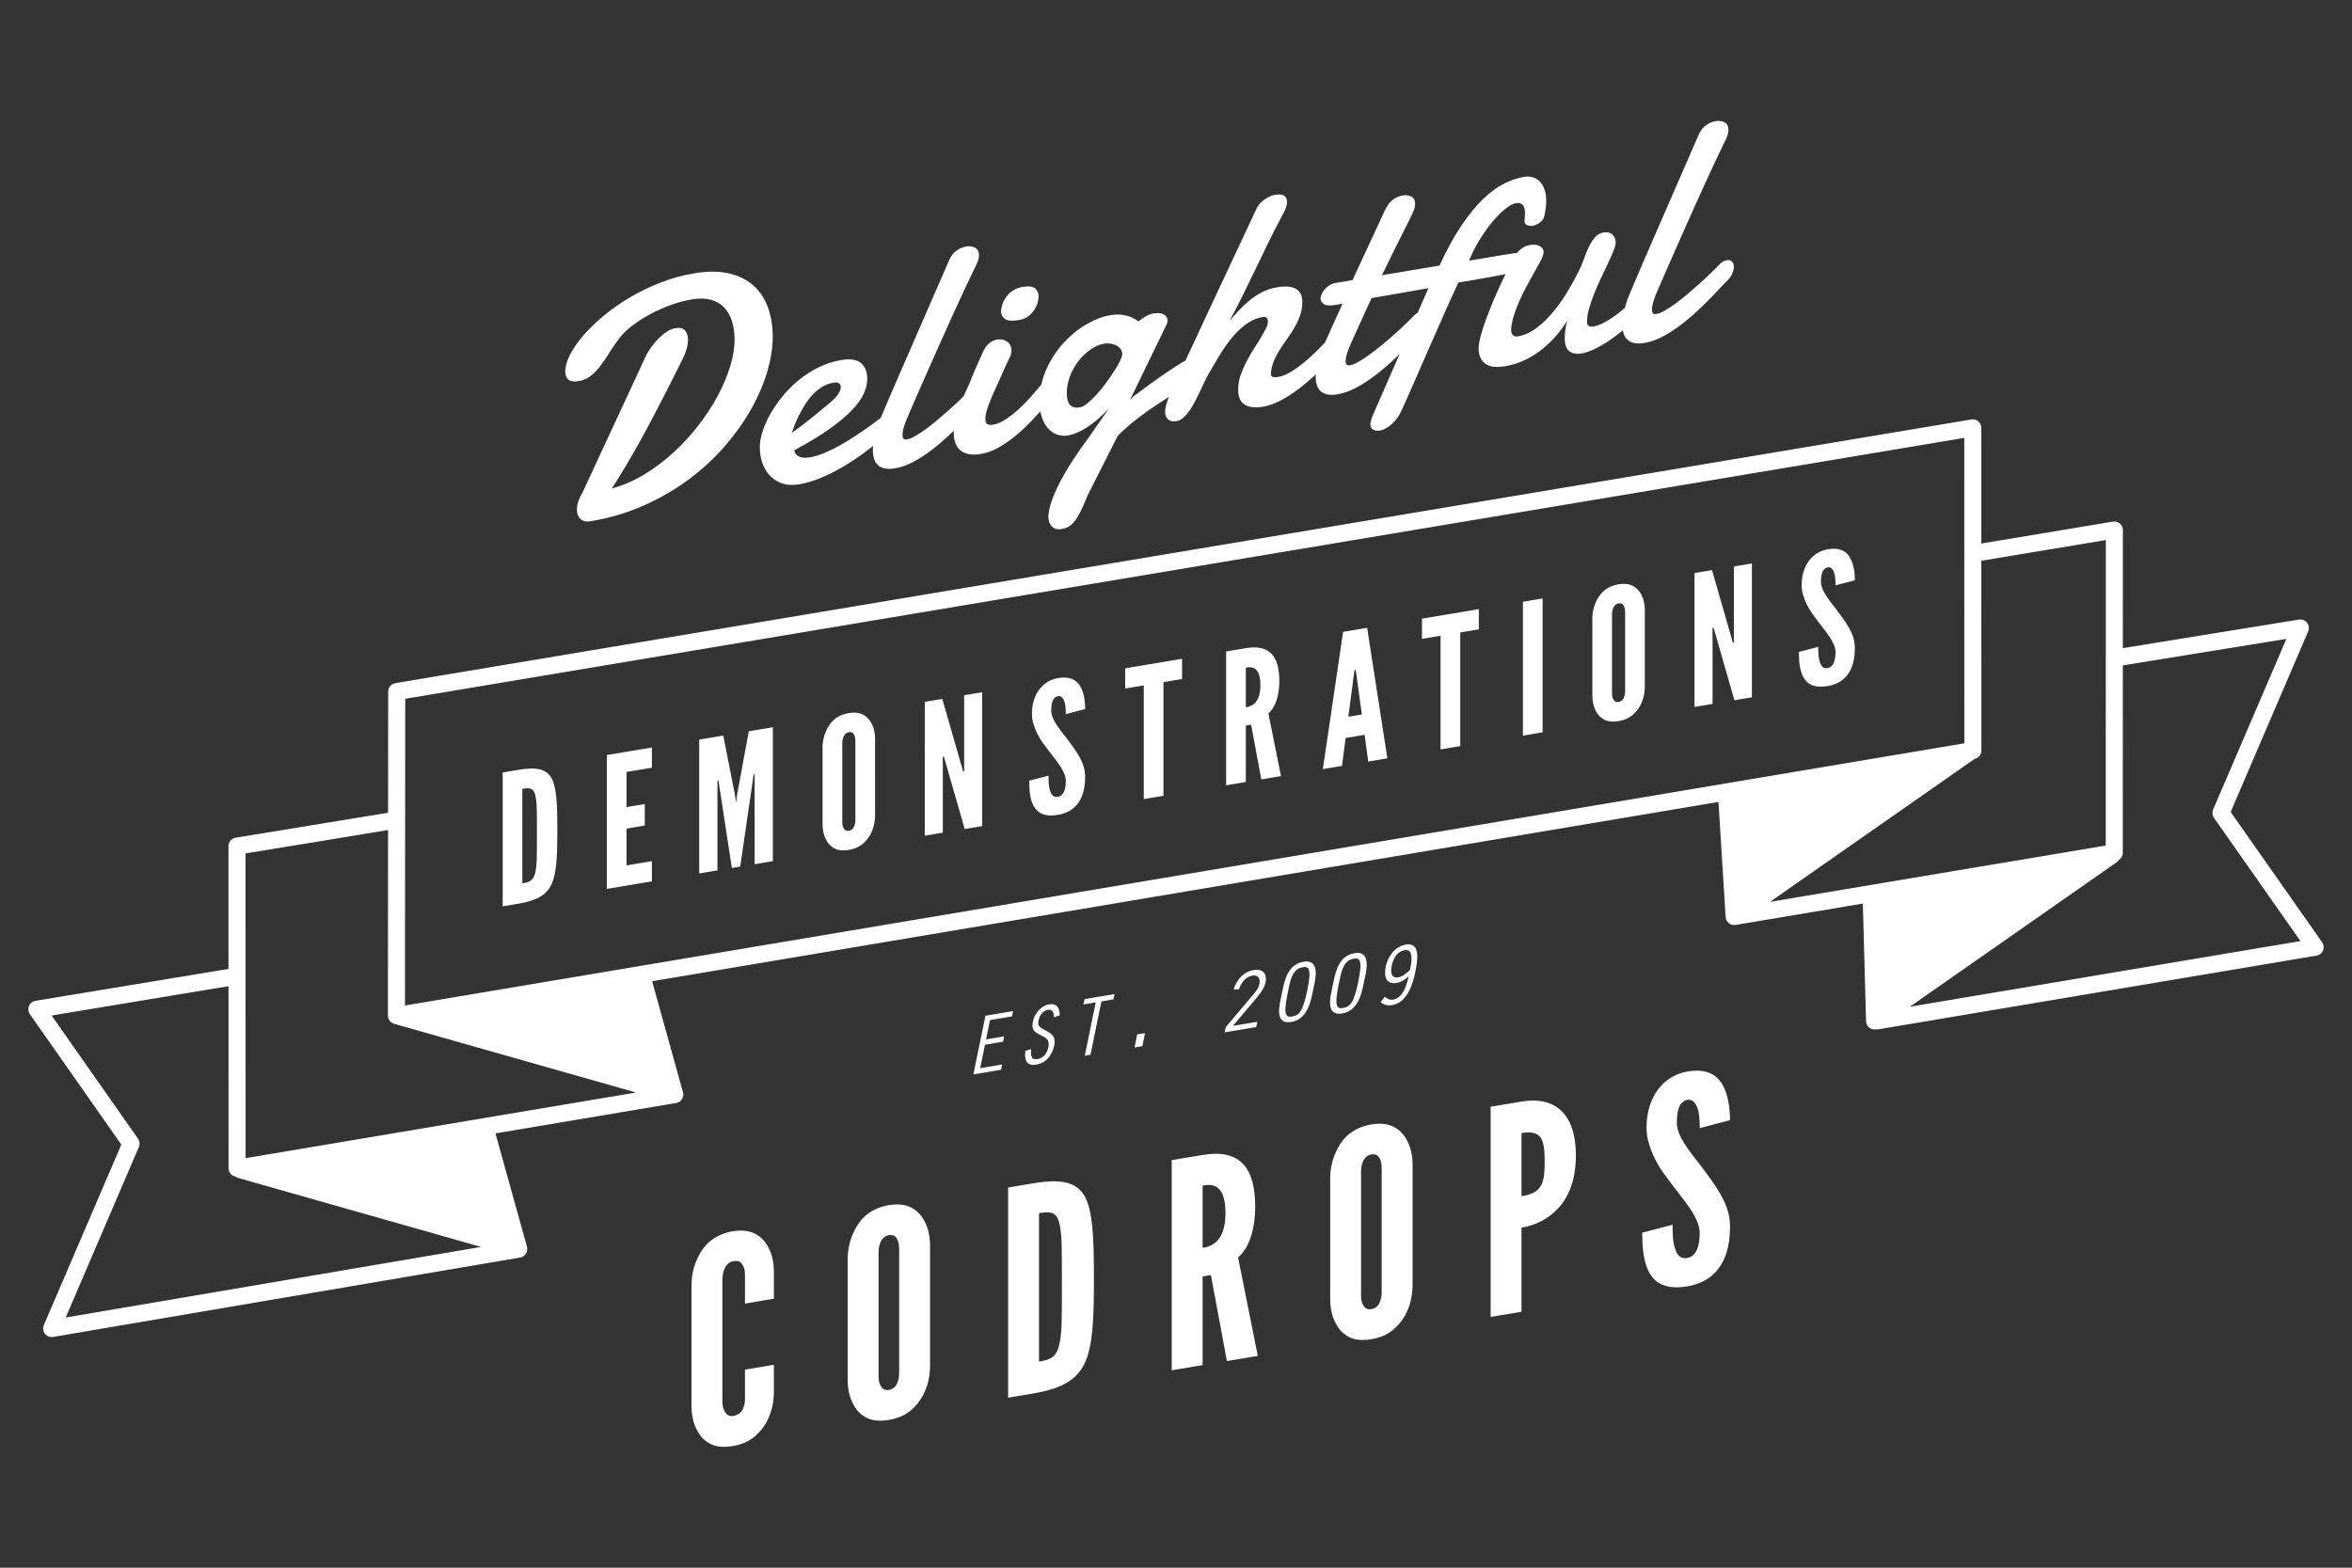 <?xml version="1.0" encoding="utf-8"?>
<!-- Generator: Adobe Illustrator 16.0.0, SVG Export Plug-In . SVG Version: 6.00 Build 0)  -->
<!DOCTYPE svg PUBLIC "-//W3C//DTD SVG 1.1//EN" "http://www.w3.org/Graphics/SVG/1.1/DTD/svg11.dtd">
<svg version="1.1" id="Layer_1" xmlns="http://www.w3.org/2000/svg" xmlns:xlink="http://www.w3.org/1999/xlink" x="0px" y="0px"
	 width="300px" height="200px" viewBox="0 0 300 200" enable-background="new 0 0 300 200" xml:space="preserve">
<rect x="0" y="0" width="300" height="200" fill="#333333" stroke="none"/>
<path fill="#ffffff" d="M296.195,120.222l-11.671-16.637l9.888-23.039c0.157-0.364,0.101-0.787-0.144-1.098
	c-0.243-0.314-0.637-0.466-1.03-0.405l-22.468,3.645l0.006-15.071c0-0.32-0.141-0.624-0.387-0.83
	c-0.243-0.208-0.565-0.296-0.88-0.243l-16.787,2.795l-0.002-14.753c0-0.321-0.143-0.624-0.387-0.83
	c-0.243-0.207-0.563-0.298-0.881-0.243L50.42,87.155c-0.524,0.087-0.908,0.542-0.909,1.072l-0.013,15.461l-19.448,3.188
	c-0.525,0.085-0.912,0.542-0.912,1.074l0.003,15.664l-24.621,4.07c-0.369,0.063-0.681,0.308-0.824,0.654
	c-0.146,0.342-0.103,0.738,0.112,1.045l11.668,16.639L5.59,169.061c-0.157,0.365-0.101,0.789,0.146,1.104
	c0.207,0.264,0.523,0.414,0.853,0.414c0.061,0,0.122-0.006,0.183-0.016l59.568-10.129c0.539-0.094,0.913-0.566,0.901-1.096
	c0-0.045-0.005-0.09-0.01-0.135c-0.001-0.008,0-0.016-0.001-0.023c-0.001-0.004-0.002-0.008-0.003-0.012
	c-0.007-0.053-0.007-0.102-0.021-0.152l-4.009-14.42l23.052-3.875c0.004-0.002,0.009-0.002,0.016-0.006
	c0.04-0.008,0.076-0.02,0.114-0.031c0.032-0.008,0.064-0.016,0.094-0.029c0.029-0.01,0.057-0.025,0.086-0.041
	c0.035-0.018,0.07-0.033,0.103-0.053c0.023-0.018,0.045-0.039,0.068-0.053c0.032-0.027,0.068-0.051,0.097-0.082
	c0.002-0.004,0.007-0.004,0.011-0.008c0.007-0.006,0.012-0.02,0.021-0.027c0.049-0.053,0.092-0.109,0.13-0.168
	c0.014-0.023,0.026-0.045,0.038-0.07c0.034-0.061,0.06-0.123,0.079-0.191c0.005-0.018,0.013-0.031,0.016-0.045
	c0.022-0.084,0.031-0.166,0.033-0.254c0-0.023-0.003-0.049-0.004-0.07c-0.002-0.041-0.002-0.084-0.009-0.125
	c-0.002-0.023-0.013-0.045-0.017-0.066c-0.004-0.016-0.003-0.031-0.006-0.045l-3.94-14.175l136.013-22.873l0.914,14.684
	c0,0.016,0.006,0.028,0.007,0.04c0.004,0.026,0,0.049,0.008,0.072c0.007,0.052,0.022,0.101,0.038,0.149
	c0,0.011,0.003,0.021,0.007,0.028c0.027,0.081,0.067,0.159,0.115,0.229c0.007,0.014,0.021,0.029,0.029,0.045
	c0.044,0.061,0.095,0.119,0.151,0.171c0.007,0.007,0.016,0.014,0.024,0.022c0.062,0.054,0.133,0.1,0.211,0.14
	c0.009,0.001,0.015,0.01,0.022,0.016c0.014,0.005,0.027,0.009,0.039,0.014c0.048,0.022,0.101,0.038,0.153,0.052
	c0.02,0.007,0.037,0.015,0.062,0.018c0.07,0.018,0.143,0.024,0.218,0.024h0.002l0,0c0,0,0,0,0.002,0
	c0.057,0,0.115-0.003,0.177-0.014l16.237-2.724l0.411,15.009c0.01,0.398,0.239,0.762,0.599,0.941
	c0.153,0.076,0.32,0.115,0.487,0.115c0.076,0,0.149-0.018,0.224-0.033c0.046,0.006,0.093,0.016,0.142,0.016
	c0.062,0,0.122-0.008,0.184-0.018l55.831-9.39c0.368-0.062,0.68-0.308,0.821-0.65C296.448,120.92,296.407,120.528,296.195,120.222z
	 M268.601,68.899l-0.013,38.974l-42.823,7.184l26.106-18.245c0.498-0.108,0.858-0.546,0.858-1.061l-0.007-24.209L268.601,68.899z
	 M51.687,89.15l198.857-33.284l0.011,38.964L51.655,128.279L51.687,89.15z M49.497,105.896l-0.02,23.668
	c0,0.018,0.005,0.037,0.005,0.055c0.002,0.047,0.007,0.092,0.016,0.135c0.005,0.031,0.012,0.061,0.021,0.092
	c0.011,0.041,0.024,0.084,0.042,0.123c0.011,0.031,0.023,0.059,0.037,0.086c0.02,0.037,0.044,0.076,0.067,0.113
	c0.019,0.021,0.034,0.051,0.052,0.072c0.031,0.039,0.068,0.074,0.104,0.111c0.015,0.014,0.026,0.031,0.042,0.043
	c0.003,0.002,0.008,0.004,0.013,0.008c0.02,0.018,0.043,0.031,0.064,0.045c0.034,0.025,0.069,0.049,0.104,0.07
	c0.024,0.012,0.049,0.023,0.073,0.035c0.039,0.018,0.079,0.033,0.118,0.045c0.011,0.004,0.022,0.01,0.034,0.014l30.859,8.768
	l-49.803,8.375l-0.009-38.876L49.497,105.896z M17.717,146.324c0.147-0.346,0.107-0.746-0.11-1.053L6.583,129.553l22.561-3.732
	l0.005,23.219c0,0.318,0.141,0.623,0.386,0.83c0.141,0.117,0.309,0.199,0.487,0.234c0.099,0.07,0.211,0.131,0.336,0.166
	l30.998,8.807l-52.978,9.01L17.717,146.324z M243.607,128.436l26.371-18.43c0.12-0.083,0.213-0.188,0.287-0.301
	c0.303-0.197,0.499-0.535,0.499-0.911l0.006-23.903l20.86-3.383l-9.345,21.775c-0.148,0.347-0.105,0.747,0.111,1.056l11.027,15.721
	L243.607,128.436z M87.02,45.892c-0.225,0.448-0.519,1.041-0.883,1.777c-0.364,0.736-0.782,1.561-1.251,2.475
	c-0.471,0.914-0.98,1.896-1.531,2.948c-0.55,1.053-1.119,2.111-1.708,3.177c-0.589,1.065-1.193,2.116-1.808,3.152
	c-0.616,1.037-1.215,2.001-1.798,2.893c1.43-0.385,2.808-0.98,4.132-1.784c1.325-0.804,2.566-1.738,3.726-2.799
	c1.159-1.062,2.218-2.212,3.178-3.454c0.961-1.24,1.782-2.495,2.463-3.769c0.682-1.274,1.212-2.524,1.591-3.753
	c0.376-1.228,0.565-2.358,0.565-3.392c0-0.874-0.108-1.664-0.328-2.369c-0.219-0.707-0.549-1.292-0.993-1.762
	c-0.444-0.468-1.011-0.797-1.698-0.986c-0.689-0.19-1.498-0.208-2.425-0.052c-0.86,0.144-1.724,0.372-2.592,0.683
	c-0.867,0.312-1.698,0.671-2.494,1.083c-0.795,0.411-1.526,0.861-2.194,1.35c-0.67,0.49-1.243,0.993-1.719,1.51
	c-0.529,0.671-0.996,1.333-1.4,1.983c-0.404,0.65-0.801,1.24-1.192,1.769c-0.391,0.529-0.812,0.978-1.261,1.343
	c-0.452,0.368-0.98,0.601-1.59,0.705C72.669,48.81,72.1,48.4,72.1,47.396c0-0.636,0.206-1.355,0.615-2.159
	c0.41-0.804,0.984-1.628,1.718-2.473c0.735-0.846,1.609-1.688,2.623-2.525c1.012-0.837,2.128-1.614,3.348-2.329
	c1.218-0.713,2.515-1.338,3.894-1.873c1.377-0.536,2.794-0.925,4.251-1.169c1.695-0.283,3.173-0.279,4.43,0.014
	c1.258,0.293,2.301,0.81,3.129,1.553c0.828,0.744,1.443,1.676,1.849,2.8c0.403,1.124,0.605,2.375,0.605,3.752
	s-0.234,2.86-0.706,4.448c-0.471,1.589-1.158,3.187-2.066,4.796c-0.908,1.609-2.026,3.179-3.357,4.714
	c-1.332,1.535-2.861,2.941-4.589,4.224c-1.729,1.283-3.644,2.392-5.742,3.326c-2.099,0.934-4.368,1.604-6.803,2.012
	c-0.53,0.09-0.948-0.01-1.252-0.296c-0.304-0.287-0.457-0.675-0.457-1.166c0-0.383,0.067-0.766,0.199-1.146
	c0.132-0.38,0.306-0.74,0.517-1.08l8.167-17.597c0.383-0.661,0.764-1.202,1.142-1.622c0.377-0.421,0.729-0.758,1.053-1.012
	c0.325-0.253,0.611-0.429,0.865-0.532c0.251-0.102,0.443-0.163,0.576-0.187c0.596-0.099,1.019,0.001,1.271,0.304
	c0.251,0.303,0.377,0.691,0.377,1.168c0,0.384-0.067,0.801-0.198,1.247C87.423,45.037,87.245,45.471,87.02,45.892z M107.344,45.928
	c1.099-0.185,1.919-0.057,2.463,0.382c0.543,0.439,0.814,1.128,0.814,2.068c0,0.557-0.145,1.164-0.437,1.823
	c-0.291,0.658-0.795,1.361-1.509,2.11c-0.715,0.749-1.673,1.551-2.871,2.407c-1.199,0.857-2.699,1.767-4.5,2.729
	c0.067,0.374,0.272,0.641,0.616,0.801c0.345,0.16,0.801,0.193,1.372,0.099c0.609-0.103,1.261-0.301,1.957-0.597
	c0.693-0.295,1.383-0.639,2.065-1.031c0.683-0.394,1.348-0.806,1.997-1.239c0.648-0.433,1.234-0.839,1.758-1.219
	c0.523-0.377,0.961-0.703,1.312-0.974c0.352-0.271,0.585-0.443,0.706-0.515c0.119-0.099,0.229-0.165,0.328-0.194
	c0.099-0.029,0.189-0.051,0.267-0.064c0.159-0.025,0.292-0.012,0.398,0.043c0.106,0.055,0.195,0.126,0.268,0.213
	c0.072,0.087,0.122,0.185,0.149,0.292c0.025,0.108,0.04,0.202,0.04,0.281c0,0.119-0.014,0.264-0.04,0.434
	c-0.028,0.17-0.125,0.376-0.298,0.615c-0.066,0.077-0.288,0.293-0.666,0.648c-0.377,0.354-0.863,0.78-1.46,1.277
	c-0.594,0.497-1.288,1.034-2.076,1.608c-0.788,0.577-1.623,1.124-2.503,1.641c-0.88,0.518-1.797,0.981-2.75,1.385
	c-0.955,0.405-1.896,0.684-2.822,0.839c-0.796,0.133-1.5,0.098-2.116-0.103c-0.616-0.202-1.14-0.525-1.57-0.969
	c-0.43-0.445-0.759-0.986-0.983-1.624c-0.226-0.637-0.337-1.327-0.337-2.069c0-0.569,0.113-1.214,0.337-1.935
	c0.225-0.719,0.548-1.459,0.973-2.219c0.425-0.76,0.944-1.518,1.559-2.277c0.616-0.757,1.308-1.453,2.076-2.086
	c0.768-0.631,1.614-1.176,2.533-1.635C105.313,46.42,106.297,46.104,107.344,45.928z M106.628,48.789
	c-0.067-0.002-0.125,0-0.178,0.01c-0.054,0.009-0.114,0.019-0.179,0.029c-0.504,0.084-0.973,0.262-1.412,0.534
	c-0.437,0.272-0.837,0.601-1.201,0.986c-0.365,0.386-0.689,0.808-0.974,1.266c-0.284,0.459-0.539,0.909-0.764,1.349
	c-0.225,0.443-0.414,0.862-0.566,1.258s-0.267,0.726-0.347,0.991c0.463-0.316,0.943-0.668,1.44-1.056
	c0.496-0.387,0.964-0.756,1.399-1.107c0.438-0.353,0.818-0.667,1.144-0.946c0.324-0.279,0.552-0.47,0.685-0.572
	c0.596-0.47,1.006-0.887,1.232-1.249c0.225-0.361,0.337-0.663,0.337-0.899c0-0.199-0.064-0.348-0.189-0.446
	C106.93,48.837,106.786,48.789,106.628,48.789z M115.748,53.243c-0.146,0.33-0.288,0.707-0.427,1.133
	c-0.138,0.427-0.208,0.8-0.208,1.118c0,0.199,0.04,0.352,0.119,0.458c0.079,0.106,0.232,0.14,0.457,0.101
	c0.278-0.046,0.626-0.187,1.043-0.423c0.417-0.235,0.867-0.529,1.351-0.882c0.483-0.352,0.986-0.748,1.509-1.187
	c0.523-0.438,1.042-0.89,1.56-1.353c0.517-0.464,1.009-0.924,1.48-1.379c0.471-0.457,0.891-0.875,1.261-1.255
	c0.106-0.111,0.233-0.197,0.378-0.262c0.145-0.064,0.271-0.105,0.376-0.122c0.265-0.045,0.483,0.011,0.657,0.167
	c0.171,0.157,0.259,0.388,0.259,0.691c0,0.279-0.094,0.605-0.279,0.981c-0.187,0.376-0.51,0.768-0.973,1.177
	c-0.846,0.923-1.701,1.807-2.563,2.653c-0.86,0.847-1.718,1.609-2.572,2.289c-0.854,0.679-1.703,1.248-2.543,1.705
	c-0.84,0.459-1.658,0.755-2.453,0.888c-0.543,0.091-0.996,0.094-1.361,0.009c-0.365-0.084-0.657-0.234-0.875-0.449
	c-0.217-0.214-0.375-0.486-0.467-0.815c-0.092-0.33-0.14-0.686-0.14-1.07c0-0.65,0.095-1.33,0.288-2.045
	c0.192-0.712,0.421-1.377,0.685-1.992c0.465-1.111,0.934-2.215,1.412-3.315c0.476-1.099,0.914-2.105,1.312-3.021l6.019-13.82
	c0.239-0.557,0.561-0.975,0.964-1.254c0.403-0.279,0.811-0.454,1.222-0.522c0.41-0.069,0.785-0.02,1.123,0.151
	c0.337,0.168,0.506,0.504,0.506,1.007c0,0.239-0.057,0.5-0.169,0.783c-0.112,0.284-0.255,0.593-0.427,0.926
	c-0.331,0.679-0.725,1.506-1.183,2.481c-0.457,0.979-0.947,2.04-1.47,3.188c-0.524,1.147-1.06,2.339-1.609,3.577
	c-0.549,1.238-1.086,2.444-1.609,3.617c-0.523,1.174-1.014,2.286-1.471,3.336C116.473,51.562,116.078,52.473,115.748,53.243z
	 M125.502,44.638c0.225-0.408,0.483-0.717,0.776-0.925c0.29-0.208,0.588-0.337,0.894-0.388c0.504-0.083,0.938,0.005,1.3,0.269
	c0.364,0.263,0.547,0.647,0.547,1.15c-0.013,0.122-0.03,0.244-0.05,0.367c-0.019,0.122-0.062,0.248-0.129,0.378
	c-0.185,0.376-0.337,0.692-0.456,0.951c-0.12,0.259-0.229,0.499-0.328,0.721c-0.1,0.221-0.196,0.439-0.289,0.654
	c-0.092,0.213-0.206,0.471-0.338,0.771c-0.159,0.357-0.338,0.749-0.536,1.173c-0.198,0.424-0.387,0.856-0.565,1.296
	c-0.179,0.44-0.331,0.869-0.457,1.288c-0.126,0.42-0.188,0.794-0.188,1.125c0,0.359,0.089,0.579,0.268,0.661
	c0.179,0.083,0.434,0.096,0.764,0.041c0.371-0.062,0.759-0.206,1.163-0.433c0.403-0.228,0.811-0.5,1.222-0.821
	c0.409-0.319,0.814-0.675,1.21-1.066c0.398-0.391,0.773-0.782,1.123-1.172c0.351-0.389,0.677-0.761,0.973-1.116
	c0.298-0.354,0.546-0.668,0.746-0.94c0.264-0.295,0.529-0.466,0.794-0.51c0.238-0.041,0.434,0.033,0.586,0.219
	c0.152,0.187,0.229,0.446,0.229,0.776c0,0.305-0.076,0.642-0.229,1.012c-0.152,0.371-0.401,0.736-0.745,1.099
	c-0.676,0.802-1.364,1.577-2.067,2.323c-0.703,0.747-1.421,1.423-2.155,2.029c-0.735,0.607-1.474,1.117-2.215,1.533
	c-0.741,0.416-1.488,0.687-2.244,0.813c-1.073,0.18-1.917,0.046-2.533-0.4c-0.616-0.448-0.925-1.253-0.925-2.418
	c0-0.61,0.086-1.22,0.259-1.832c0.172-0.611,0.377-1.212,0.617-1.802c0.238-0.588,0.49-1.161,0.754-1.716
	c0.264-0.554,0.49-1.078,0.675-1.574c0.066-0.183,0.182-0.468,0.347-0.853c0.166-0.385,0.342-0.778,0.527-1.181
	C125.038,45.669,125.263,45.168,125.502,44.638z M127.687,39.802c0-0.305,0.057-0.628,0.168-0.973
	c0.112-0.343,0.281-0.666,0.506-0.969c0.225-0.302,0.508-0.567,0.846-0.796c0.337-0.228,0.737-0.383,1.201-0.46
	c0.768-0.128,1.304-0.069,1.609,0.179c0.304,0.247,0.457,0.594,0.457,1.046c0,0.251-0.05,0.538-0.149,0.859
	c-0.099,0.322-0.249,0.627-0.448,0.919c-0.198,0.291-0.457,0.549-0.774,0.775c-0.318,0.226-0.696,0.375-1.133,0.447
	c-0.82,0.139-1.397,0.105-1.728-0.098C127.911,40.529,127.726,40.22,127.687,39.802z M141.653,40.206
	c0.583-0.097,1.092-0.109,1.53-0.037c0.437,0.072,0.807,0.169,1.112,0.29c0.345,0.155,0.649,0.335,0.913,0.542
	c0.186-0.15,0.384-0.295,0.596-0.439c0.187-0.122,0.391-0.24,0.617-0.352c0.225-0.11,0.45-0.185,0.675-0.222
	c0.583-0.097,1.034-0.053,1.351,0.132c0.318,0.185,0.477,0.444,0.477,0.775c0,0.172-0.048,0.352-0.141,0.54l-4.648,9.579
	l0.377-0.401c1.562-1.175,2.846-2.109,3.854-2.799c1.006-0.692,1.808-1.213,2.404-1.565c0.596-0.351,1.023-0.579,1.282-0.681
	c0.259-0.103,0.421-0.162,0.486-0.171c0.306-0.052,0.54,0.026,0.706,0.229c0.165,0.205,0.249,0.479,0.249,0.824
	c0,0.384-0.11,0.792-0.327,1.226c-0.22,0.433-0.554,0.775-1.004,1.022c-0.595,0.404-1.291,0.849-2.087,1.333
	s-1.623,1.01-2.484,1.577c-0.86,0.567-1.724,1.185-2.592,1.854c-0.868,0.668-1.678,1.386-2.434,2.146l-3.854,7.619
	c-0.317,0.809-0.606,1.472-0.863,1.992c-0.258,0.52-0.514,0.941-0.765,1.261c-0.252,0.32-0.509,0.555-0.775,0.705
	s-0.569,0.254-0.916,0.312c-0.516,0.087-0.923-0.023-1.221-0.332c-0.299-0.308-0.448-0.714-0.448-1.218
	c0-0.53,0.126-1.167,0.376-1.91c0.253-0.743,0.607-1.562,1.064-2.452c0.457-0.891,1.009-1.837,1.659-2.84
	c0.648-1.003,1.37-2.035,2.164-3.095l2.464-3.551c-0.503,0.547-1,1.028-1.489,1.441c-0.49,0.414-0.96,0.76-1.412,1.042
	c-0.45,0.28-0.871,0.5-1.261,0.658c-0.391,0.158-0.731,0.262-1.023,0.311c-0.529,0.088-1.019,0.047-1.468-0.121
	c-0.451-0.17-0.838-0.447-1.162-0.829c-0.326-0.383-0.581-0.857-0.766-1.421c-0.185-0.565-0.279-1.198-0.279-1.9
	c0-1.457,0.282-2.823,0.846-4.095c0.563-1.272,1.285-2.398,2.165-3.372c0.881-0.976,1.854-1.778,2.921-2.406
	C139.59,40.778,140.633,40.376,141.653,40.206z M140.897,43.828c-0.623,0.105-1.225,0.361-1.808,0.771
	c-0.583,0.409-1.1,0.905-1.55,1.49c-0.45,0.586-0.807,1.231-1.073,1.938c-0.265,0.707-0.397,1.412-0.397,2.113
	c0,0.212,0.017,0.438,0.05,0.677c0.034,0.24,0.106,0.456,0.218,0.649c0.113,0.192,0.279,0.34,0.497,0.443
	c0.219,0.103,0.52,0.121,0.904,0.059c0.278-0.048,0.606-0.224,0.984-0.533c0.377-0.308,0.768-0.684,1.172-1.129
	c0.404-0.445,0.798-0.929,1.182-1.45c0.383-0.521,0.731-1.026,1.042-1.516c0.311-0.488,0.559-0.923,0.745-1.306
	c0.185-0.382,0.277-0.659,0.277-0.832c0-0.292-0.078-0.532-0.237-0.725c-0.159-0.191-0.354-0.34-0.587-0.447
	c-0.231-0.106-0.477-0.176-0.734-0.207C141.324,43.794,141.096,43.796,140.897,43.828z M149.282,50.233
	c0.318-0.728,0.682-1.541,1.091-2.438c0.412-0.896,0.826-1.787,1.244-2.671s0.812-1.726,1.183-2.523
	c0.37-0.797,0.682-1.474,0.935-2.032l6.556-13.991c0.078-0.185,0.202-0.373,0.367-0.559c0.163-0.187,0.352-0.36,0.564-0.522
	c0.212-0.162,0.438-0.299,0.677-0.411c0.239-0.114,0.476-0.189,0.716-0.23c0.583-0.096,0.985-0.055,1.212,0.125
	c0.223,0.182,0.338,0.432,0.338,0.748c0,0.292-0.073,0.612-0.219,0.961c-0.146,0.349-0.311,0.678-0.495,0.986
	c-0.585,1.091-1.144,2.189-1.679,3.292c-0.536,1.102-1.072,2.212-1.61,3.329c-0.536,1.117-1.074,2.227-1.619,3.33
	c-0.542,1.104-1.113,2.203-1.709,3.295c0.369-0.42,0.767-0.855,1.182-1.312c0.417-0.454,0.87-0.879,1.36-1.28
	c0.491-0.4,1.026-0.751,1.609-1.055c0.583-0.302,1.232-0.514,1.948-0.633c0.423-0.072,0.827-0.099,1.211-0.083
	c0.386,0.014,0.724,0.088,1.013,0.216c0.293,0.13,0.524,0.336,0.696,0.619c0.171,0.282,0.259,0.648,0.259,1.1
	c0,0.596-0.09,1.158-0.27,1.684c-0.177,0.526-0.405,1.035-0.682,1.526c-0.28,0.491-0.586,0.964-0.916,1.424
	c-0.331,0.459-0.646,0.923-0.944,1.391c-0.299,0.467-0.557,0.944-0.775,1.43c-0.218,0.487-0.353,1-0.406,1.538
	c0,0.027-0.004,0.054-0.011,0.081c-0.007,0.028-0.011,0.054-0.011,0.081c0,0.266,0.089,0.417,0.269,0.452
	c0.18,0.037,0.405,0.031,0.685-0.016c0.358-0.061,0.742-0.193,1.152-0.401c0.411-0.208,0.826-0.462,1.243-0.763
	c0.418-0.302,0.833-0.634,1.25-0.995c0.418-0.36,0.815-0.725,1.195-1.094c0.376-0.367,0.724-0.72,1.04-1.059
	c0.319-0.338,0.589-0.633,0.815-0.882c0.118-0.125,0.245-0.226,0.378-0.302c0.133-0.074,0.259-0.122,0.378-0.142
	c0.238-0.039,0.44,0.016,0.605,0.167c0.164,0.15,0.248,0.38,0.248,0.683c0,0.279-0.095,0.612-0.288,1.002
	c-0.191,0.389-0.521,0.802-0.983,1.237c-0.728,0.758-1.47,1.492-2.226,2.201c-0.756,0.709-1.517,1.353-2.284,1.931
	c-0.768,0.58-1.532,1.065-2.293,1.458c-0.763,0.392-1.508,0.649-2.234,0.771c-0.941,0.158-1.695,0.068-2.265-0.267
	c-0.569-0.334-0.855-0.966-0.855-1.894c0-0.675,0.117-1.333,0.349-1.975c0.231-0.642,0.516-1.272,0.854-1.892
	c0.337-0.619,0.698-1.223,1.082-1.811c0.384-0.588,0.722-1.157,1.013-1.709c0.158-0.252,0.282-0.481,0.366-0.688
	c0.087-0.207,0.13-0.422,0.13-0.647c0-0.198-0.054-0.353-0.158-0.461c-0.107-0.108-0.271-0.144-0.498-0.106
	c-0.78,0.131-1.503,0.444-2.164,0.939c-0.663,0.495-1.272,1.086-1.828,1.775c-0.556,0.688-1.072,1.428-1.548,2.216
	c-0.478,0.789-0.921,1.542-1.334,2.259c-0.185,0.323-0.373,0.688-0.566,1.098c-0.191,0.41-0.39,0.829-0.594,1.262
	c-0.208,0.432-0.421,0.862-0.647,1.292c-0.223,0.429-0.459,0.815-0.703,1.16c-0.247,0.346-0.503,0.634-0.777,0.865
	c-0.271,0.23-0.552,0.371-0.842,0.42c-0.465,0.077-0.823,0.001-1.074-0.229c-0.251-0.229-0.377-0.548-0.377-0.959
	c0-0.305,0.053-0.634,0.16-0.99C148.872,51.207,149.044,50.764,149.282,50.233z M174.949,38.031
	c-0.491,1.036-0.955,2.045-1.39,3.024c-0.438,0.98-0.847,1.887-1.231,2.718c-0.158,0.346-0.315,0.738-0.466,1.182
	c-0.153,0.443-0.229,0.823-0.229,1.141c0,0.186,0.042,0.324,0.127,0.415c0.085,0.093,0.229,0.122,0.429,0.088
	c0.276-0.047,0.628-0.188,1.053-0.423c0.426-0.236,0.881-0.532,1.371-0.885s1.008-0.752,1.549-1.194
	c0.542-0.442,1.074-0.895,1.601-1.36c0.521-0.465,1.021-0.925,1.499-1.384c0.477-0.457,0.9-0.875,1.271-1.256
	c0.212-0.181,0.409-0.287,0.597-0.317c0.223-0.038,0.409,0.031,0.554,0.205c0.146,0.175,0.22,0.414,0.22,0.718
	s-0.073,0.628-0.22,0.97c-0.145,0.342-0.409,0.698-0.794,1.065c-0.86,0.926-1.73,1.814-2.612,2.664
	c-0.881,0.849-1.755,1.615-2.621,2.296c-0.867,0.681-1.725,1.253-2.574,1.711c-0.846,0.46-1.668,0.757-2.462,0.891
	c-0.529,0.089-0.974,0.093-1.332,0.014c-0.357-0.078-0.646-0.223-0.863-0.432c-0.218-0.208-0.375-0.467-0.467-0.776
	c-0.094-0.309-0.142-0.648-0.142-1.02c0-0.662,0.115-1.369,0.34-2.122c0.225-0.753,0.478-1.437,0.754-2.053
	c0.4-0.888,0.793-1.767,1.185-2.641c0.39-0.875,0.771-1.712,1.142-2.517l-0.856,0.142c-0.738,0.125-1.248,0.09-1.528-0.101
	c-0.277-0.192-0.414-0.439-0.414-0.744c0-0.132,0.041-0.303,0.126-0.509c0.086-0.207,0.213-0.406,0.378-0.6
	c0.164-0.193,0.369-0.369,0.606-0.528c0.238-0.16,0.509-0.264,0.814-0.315l2.146-0.359l4.192-9.026
	c0.264-0.547,0.591-0.962,0.982-1.247c0.39-0.283,0.797-0.461,1.223-0.531c0.396-0.067,0.761-0.022,1.093,0.134
	c0.331,0.157,0.495,0.479,0.495,0.97c0,0.252-0.057,0.516-0.167,0.794c-0.113,0.277-0.262,0.602-0.448,0.978
	c-0.118,0.246-0.266,0.539-0.437,0.877c-0.174,0.341-0.355,0.703-0.547,1.085c-0.191,0.383-0.391,0.784-0.596,1.202
	c-0.206,0.419-0.407,0.823-0.605,1.214c-0.449,0.923-0.927,1.897-1.432,2.921l6.478-1.083c0.316-0.054,0.607-0.086,0.874-0.098
	c0.264-0.011,0.492,0.017,0.683,0.084c0.191,0.068,0.341,0.179,0.448,0.333s0.161,0.377,0.161,0.668
	c0,0.146-0.024,0.296-0.069,0.448c-0.05,0.154-0.133,0.3-0.261,0.44c-0.125,0.141-0.297,0.269-0.517,0.386
	c-0.216,0.115-0.499,0.214-0.843,0.3L174.949,38.031z M193.226,34.735c-0.688,0.141-1.341,0.271-1.955,0.388
	c-0.616,0.117-1.215,0.227-1.799,0.331c-0.583,0.104-1.157,0.203-1.729,0.3c-0.569,0.095-1.146,0.191-1.728,0.289
	c-0.345,0.733-0.731,1.583-1.163,2.548c-0.431,0.966-0.881,1.979-1.348,3.038c-0.472,1.06-0.943,2.128-1.41,3.207
	c-0.472,1.079-0.92,2.1-1.343,3.065c-0.423,0.966-0.81,1.836-1.15,2.618c-0.347,0.779-0.624,1.397-0.836,1.858
	c-0.146,0.329-0.324,0.64-0.536,0.934c-0.213,0.293-0.446,0.554-0.697,0.781c-0.25,0.226-0.508,0.413-0.774,0.557
	c-0.265,0.144-0.51,0.235-0.732,0.272c-0.321,0.053-0.604,0.021-0.857-0.095c-0.25-0.118-0.376-0.349-0.376-0.693
	c0-0.171,0.038-0.38,0.118-0.626c0.08-0.244,0.192-0.532,0.338-0.86l7.014-16.034l-1.055,0.176
	c-0.729,0.122-1.225,0.092-1.487-0.089c-0.267-0.181-0.4-0.423-0.4-0.729c0-0.318,0.165-0.654,0.496-1.007
	c0.333-0.354,0.816-0.583,1.45-0.689l2.344-0.394c0.94-2.05,1.884-3.771,2.833-5.161c0.945-1.39,1.875-2.519,2.791-3.388
	c0.912-0.868,1.804-1.513,2.672-1.936c0.866-0.424,1.698-0.701,2.492-0.835c0.372-0.062,0.725-0.048,1.062,0.042
	c0.338,0.09,0.635,0.258,0.896,0.505c0.257,0.248,0.467,0.582,0.626,0.999c0.158,0.417,0.237,0.923,0.237,1.519
	c0,0.569-0.079,1.212-0.237,1.928c-0.04,0.192-0.118,0.361-0.239,0.507c-0.118,0.146-0.252,0.271-0.397,0.375
	c-0.146,0.103-0.292,0.185-0.437,0.242c-0.147,0.057-0.272,0.095-0.378,0.113c-0.266,0.043-0.512,0.022-0.734-0.067
	c-0.226-0.088-0.34-0.264-0.34-0.528c0-0.173,0.012-0.333,0.03-0.483c0.02-0.149,0.03-0.296,0.03-0.441
	c0-0.556-0.105-0.937-0.307-1.14c-0.209-0.205-0.483-0.278-0.826-0.219c-0.41,0.069-0.892,0.327-1.438,0.777
	c-0.549,0.449-1.106,1.019-1.67,1.709c-0.562,0.689-1.103,1.458-1.62,2.308c-0.516,0.847-0.939,1.696-1.271,2.545l4.628-0.774
	c0.411-0.068,0.794-0.127,1.154-0.173c0.356-0.046,0.671-0.058,0.941-0.039c0.271,0.022,0.485,0.095,0.638,0.221
	c0.151,0.127,0.227,0.336,0.227,0.627c0,0.146-0.024,0.296-0.077,0.451c-0.055,0.154-0.143,0.306-0.269,0.452
	c-0.124,0.146-0.303,0.282-0.527,0.405C193.875,34.544,193.585,34.648,193.226,34.735z M210.73,38.342
	c-0.586,0.76-1.263,1.519-2.037,2.277c-0.777,0.759-1.574,1.452-2.396,2.08c-0.82,0.627-1.626,1.156-2.423,1.588
	c-0.793,0.431-1.509,0.7-2.144,0.806c-0.638,0.106-1.153,0.015-1.552-0.277c-0.397-0.292-0.595-0.867-0.595-1.728
	c0-0.609,0.106-1.335,0.318-2.179c-0.345,0.574-0.775,1.169-1.292,1.786c-0.518,0.615-1.107,1.198-1.77,1.746
	c-0.661,0.547-1.402,1.026-2.225,1.436c-0.821,0.408-1.717,0.694-2.681,0.856c-0.438,0.072-0.857,0.097-1.262,0.071
	c-0.403-0.025-0.759-0.125-1.062-0.299c-0.307-0.173-0.551-0.435-0.735-0.781c-0.188-0.347-0.278-0.804-0.278-1.375
	c0-0.013,0.024-0.218,0.08-0.619c0.052-0.4,0.22-1.042,0.505-1.932s0.727-2.052,1.321-3.49c0.598-1.437,1.437-3.2,2.522-5.289
	c0.279-0.55,0.6-0.964,0.964-1.245c0.364-0.279,0.757-0.455,1.183-0.525c0.186-0.031,0.378-0.04,0.577-0.026
	c0.199,0.012,0.384,0.054,0.557,0.125c0.17,0.07,0.309,0.173,0.416,0.307c0.107,0.136,0.159,0.301,0.159,0.499
	c0,0.133-0.021,0.262-0.06,0.387c-0.067,0.236-0.208,0.554-0.428,0.955c-0.219,0.401-0.474,0.862-0.766,1.38
	c-0.293,0.52-0.6,1.078-0.923,1.675c-0.324,0.597-0.626,1.211-0.902,1.839c-0.279,0.63-0.519,1.262-0.717,1.896
	c-0.199,0.636-0.31,1.243-0.338,1.814c0,0.239,0.065,0.447,0.198,0.623c0.132,0.177,0.352,0.239,0.654,0.188
	c0.864-0.143,1.685-0.52,2.467-1.128c0.779-0.608,1.504-1.322,2.166-2.14c0.66-0.819,1.259-1.682,1.797-2.587
	c0.536-0.905,0.982-1.724,1.34-2.459c0.252-0.492,0.476-1.013,0.666-1.562c0.193-0.547,0.399-1.061,0.626-1.535
	c0.226-0.475,0.484-0.882,0.777-1.222c0.29-0.34,0.654-0.546,1.092-0.62c0.478-0.08,0.854,0.01,1.133,0.269
	c0.279,0.258,0.418,0.599,0.418,1.022c0,0.239-0.092,0.582-0.269,1.028c-0.177,0.448-0.404,0.963-0.676,1.544
	c-0.271,0.583-0.567,1.204-0.884,1.867c-0.318,0.663-0.614,1.332-0.885,2.005c-0.271,0.674-0.495,1.329-0.676,1.961
	c-0.177,0.631-0.268,1.207-0.268,1.723c0,0.477,0.293,0.667,0.874,0.569c0.41-0.069,0.919-0.274,1.528-0.613
	c0.61-0.34,1.248-0.782,1.919-1.323c0.669-0.542,1.337-1.162,2.004-1.856c0.669-0.694,1.263-1.422,1.777-2.185L210.73,38.342z
	 M211.347,37.245c-0.148,0.33-0.289,0.707-0.429,1.134c-0.139,0.428-0.208,0.799-0.208,1.118c0,0.199,0.038,0.351,0.118,0.457
	c0.08,0.106,0.23,0.14,0.456,0.103c0.278-0.046,0.626-0.187,1.043-0.422c0.416-0.236,0.866-0.531,1.352-0.882
	c0.481-0.353,0.986-0.748,1.509-1.188c0.523-0.438,1.044-0.89,1.56-1.352c0.517-0.464,1.011-0.923,1.48-1.382
	c0.47-0.456,0.892-0.874,1.262-1.252c0.107-0.112,0.232-0.198,0.378-0.262c0.145-0.065,0.271-0.105,0.377-0.124
	c0.265-0.044,0.483,0.013,0.657,0.169c0.172,0.156,0.258,0.386,0.258,0.69c0,0.279-0.094,0.606-0.278,0.981
	c-0.185,0.376-0.511,0.768-0.973,1.176c-0.848,0.924-1.702,1.81-2.564,2.655c-0.86,0.848-1.718,1.608-2.571,2.288
	c-0.854,0.68-1.704,1.248-2.544,1.708c-0.841,0.458-1.658,0.754-2.453,0.888c-0.542,0.091-0.997,0.093-1.361,0.009
	c-0.363-0.085-0.656-0.235-0.873-0.45c-0.219-0.215-0.373-0.488-0.468-0.816c-0.092-0.329-0.139-0.686-0.139-1.069
	c0-0.648,0.098-1.331,0.288-2.045c0.192-0.715,0.422-1.378,0.688-1.992c0.463-1.11,0.932-2.216,1.41-3.315
	c0.476-1.101,0.914-2.107,1.31-3.021l6.019-13.822c0.238-0.557,0.561-0.975,0.965-1.253c0.403-0.279,0.812-0.454,1.221-0.521
	c0.411-0.069,0.786-0.019,1.124,0.148c0.337,0.169,0.506,0.505,0.506,1.008c0,0.239-0.057,0.5-0.169,0.784
	c-0.112,0.284-0.257,0.592-0.428,0.926c-0.33,0.679-0.726,1.505-1.182,2.482c-0.457,0.978-0.947,2.039-1.472,3.186
	c-0.521,1.147-1.058,2.34-1.608,3.576c-0.55,1.238-1.086,2.444-1.608,3.618c-0.522,1.173-1.015,2.284-1.47,3.335
	C212.071,35.564,211.676,36.476,211.347,37.245z M125.696,129.582l3.521-0.59l-0.142,0.676l-2.796,0.467l-0.508,2.471l2.306-0.389
	l-0.13,0.674l-2.307,0.387l-0.618,2.996l2.796-0.467l-0.141,0.674l-3.521,0.588L125.696,129.582z M132.718,132.051
	c-0.726-0.369-1.203-0.637-0.975-1.734c0.207-1.01,1.04-2.018,2.069-2.189c1.018-0.17,1.355,0.5,1.355,1.41l-0.737,0.23
	c0-0.531-0.152-1.037-0.77-0.932c-0.682,0.115-1.062,0.729-1.191,1.357c-0.12,0.605-0.054,0.781,0.941,1.295
	c0.77,0.4,1.29,0.76,1.051,1.916c-0.238,1.178-1.04,2.211-2.254,2.416c-1.278,0.213-1.56-0.586-1.43-1.758l0.748-0.223
	c-0.076,0.818-0.033,1.416,0.845,1.27c0.63-0.105,1.17-0.619,1.354-1.516C133.921,132.605,133.379,132.373,132.718,132.051z
	 M139.763,127.878l-1.561,0.263l0.141-0.677l3.813-0.638l-0.141,0.674l-1.527,0.256l-1.398,6.814l-0.727,0.121L139.763,127.878z
	 M145.052,131.969l0.997-0.166l-0.334,1.66l-0.997,0.164L145.052,131.969z M156.346,131.031l3.409-4.028
	c0.426-0.505,0.76-0.896,0.89-1.505c0.142-0.706-0.207-1.146-0.91-1.028c-0.854,0.145-1.432,0.913-1.699,1.735l-0.693,0.021
	c0.421-1.274,1.266-2.249,2.546-2.465c1.137-0.188,1.766,0.4,1.529,1.587c-0.153,0.718-0.621,1.34-1.14,1.958l-3.012,3.568
	l3.109-0.518l-0.141,0.672l-4.031,0.676L156.346,131.031z M167.507,126.204c-0.251,1.202-0.596,3.81-2.807,4.179
	c-2.209,0.369-1.494-2.211-1.224-3.504c0.356-1.763,0.705-3.835,2.805-4.187C168.579,122.308,167.68,125.363,167.507,126.204z
	 M164.233,126.753c-0.605,2.938-0.129,3.046,0.606,2.923c0.835-0.141,1.333-0.561,1.906-3.345c0.598-2.896,0.151-3.061-0.618-2.932
	C164.767,123.629,164.536,125.261,164.233,126.753z M174.009,125.116c-0.251,1.201-0.596,3.808-2.806,4.177
	c-2.209,0.369-1.495-2.211-1.224-3.503c0.356-1.761,0.703-3.834,2.806-4.188C175.081,121.219,174.183,124.274,174.009,125.116z
	 M170.736,125.664c-0.607,2.941-0.13,3.045,0.605,2.924c0.835-0.139,1.335-0.561,1.907-3.343c0.596-2.897,0.151-3.062-0.616-2.933
	C171.268,122.539,171.042,124.173,170.736,125.664z M176.645,127.157c0.271,0.259,0.585,0.446,1.052,0.365
	c1.31-0.219,1.745-1.959,1.981-2.964c-0.498,0.451-0.985,0.749-1.55,0.843c-1.364,0.23-1.624-0.843-1.375-2.089
	c0.271-1.323,1.19-2.572,2.578-2.804c1.874-0.313,1.494,2.003,1.202,3.431c-0.305,1.525-0.986,3.959-2.959,4.287
	c-0.585,0.098-1.114-0.041-1.473-0.383L176.645,127.157z M179.137,121.225c-0.89,0.147-1.42,1.019-1.614,1.938
	c-0.175,0.854-0.119,1.679,0.854,1.518c0.512-0.086,1.041-0.531,1.476-0.941C180.315,121.438,179.817,121.109,179.137,121.225z
	 M64.116,115.626V98.548l1.976-0.331c2.324-0.39,3.579-0.135,4.252,1.054c0.652,1.193,0.744,3.313,0.744,6.66
	s-0.092,5.478-0.744,6.889c-0.674,1.413-1.929,2.087-4.252,2.476L64.116,115.626z M66.625,112.697
	c0.86-0.146,1.349-0.32,1.604-1.197c0.116-0.415,0.208-1.034,0.232-1.853c0.023-0.818,0.023-1.908,0.023-3.303
	c0-1.396,0-2.488-0.023-3.297c-0.024-0.785-0.117-1.374-0.232-1.773c-0.257-0.77-0.745-0.782-1.604-0.637V112.697z M77.407,96.325
	l5.742-0.961v2.578l-3.231,0.542v4.483l2.324-0.388v2.742l-2.324,0.388v4.694l3.231-0.541v2.579l-5.742,0.961V96.325z
	 M93.349,110.733l-1.603-10.465l-0.094-0.706l-0.141,0.024v11.454l-2.323,0.39V94.353l3.068-0.513l1.487,7.557l0.117,0.887
	l0.046-0.009l0.118-0.924l1.487-8.057l3.068-0.514v17.08l-2.323,0.391V98.793l-0.14,0.023l-0.094,0.736l-1.604,11.003
	L93.349,110.733z M111.615,104.17c-0.024,0.7-0.163,1.351-0.42,1.929c-0.209,0.498-0.534,0.996-1,1.421
	c-0.465,0.449-1.092,0.765-1.928,0.905c-0.837,0.14-1.487,0.039-1.953-0.256c-0.465-0.27-0.767-0.662-0.975-1.092
	c-0.257-0.491-0.396-1.097-0.42-1.788V95.227c0.024-0.677,0.163-1.328,0.42-1.905c0.208-0.5,0.511-1.015,0.975-1.443
	c0.464-0.426,1.116-0.768,1.953-0.906c0.836-0.141,1.463-0.013,1.928,0.258c0.466,0.271,0.791,0.682,1,1.111
	c0.257,0.492,0.396,1.095,0.42,1.764V104.17z M109.105,94.528c0-0.465-0.092-0.775-0.324-1.015c-0.117-0.097-0.303-0.135-0.513-0.1
	c-0.441,0.074-0.651,0.435-0.743,0.752c-0.07,0.198-0.094,0.41-0.094,0.643v10.062c0,0.486,0.116,0.792,0.349,1.009
	c0.116,0.098,0.279,0.14,0.488,0.105c0.441-0.074,0.65-0.387,0.745-0.752c0.07-0.175,0.092-0.388,0.092-0.642V94.528z
	 M120.607,97.273l-0.209-0.756l-0.139,0.024v9.688l-2.302,0.385V89.538l2.231-0.374l2.441,8.492l0.209,0.755l0.141-0.024v-9.69
	l2.302-0.385v17.079l-2.231,0.373L120.607,97.273z M135.944,91.106c0-0.558-0.023-1.181-0.186-1.642
	c-0.163-0.437-0.419-0.719-0.813-0.654c-0.65,0.131-0.86,0.841-0.86,1.84c0,0.58,0.256,1.141,0.628,1.729
	c0.372,0.587,0.859,1.18,1.349,1.819c0.581,0.763,1.161,1.549,1.604,2.333c0.441,0.786,0.743,1.619,0.743,2.549
	c0,1.139-0.187,2.237-0.72,3.117c-0.534,0.879-1.395,1.533-2.766,1.764c-1.604,0.268-2.51-0.185-3.02-1.027
	c-0.511-0.844-0.628-2.056-0.628-3.334l2.464-0.645c0,0.72,0.024,1.436,0.209,1.94c0.162,0.531,0.441,0.855,0.975,0.766
	c0.745-0.123,1.023-0.961,1.023-2.053c0-0.558-0.278-1.162-0.65-1.773c-0.209-0.29-0.419-0.604-0.65-0.913
	c-0.489-0.615-1.023-1.315-1.58-2.083c-0.558-0.767-0.976-1.58-1.232-2.443c-0.139-0.418-0.208-0.871-0.208-1.335
	c0-0.93,0.208-1.965,0.744-2.82c0.535-0.833,1.349-1.504,2.534-1.726c1.51-0.277,2.393,0.205,2.882,1.027
	c0.488,0.849,0.627,1.964,0.627,2.916L135.944,91.106z M143.52,87.839v-2.579l7.251-1.213v2.579l-2.37,0.398v14.499l-2.511,0.42
	V87.443L143.52,87.839z M160.88,99.435l-1.301-6.986l-0.673,0.113v7.202l-2.512,0.42V83.107l2.512-0.419
	c2.997-0.502,4.273,0.98,4.273,4.209c0,1.697-0.44,3.305-1.393,4.115l1.604,8.003L160.88,99.435z M158.906,90.237
	c0.348-0.058,0.814-0.182,1.183-0.57c0.373-0.388,0.676-1.065,0.676-2.274c0-1.208-0.303-1.808-0.676-2.071
	c-0.368-0.262-0.835-0.208-1.183-0.149V90.237z M168.732,98.12l2.581-17.51l3.068-0.514l2.578,16.647l-2.439,0.409l-0.465-3.408
	l-2.419,0.404l-0.463,3.562L168.732,98.12z M172.986,85.883l-0.071-0.431l-0.137,0.024l-0.072,0.453l-0.721,5.512l1.721-0.288
	L172.986,85.883z M181.375,81.505v-2.579l7.251-1.214v2.58l-2.37,0.396v14.499l-2.511,0.42v-14.5L181.375,81.505z M194.249,76.771
	l2.512-0.42V93.43l-2.512,0.42V76.771z M209.796,87.739c-0.022,0.702-0.162,1.353-0.418,1.929c-0.21,0.5-0.535,0.996-1,1.423
	c-0.465,0.449-1.092,0.762-1.928,0.903c-0.837,0.14-1.486,0.04-1.953-0.254c-0.464-0.27-0.767-0.662-0.976-1.092
	c-0.258-0.491-0.395-1.095-0.417-1.787V78.799c0.023-0.68,0.163-1.33,0.417-1.907c0.209-0.5,0.512-1.016,0.976-1.441
	c0.467-0.426,1.116-0.766,1.953-0.907c0.836-0.14,1.463-0.014,1.928,0.258c0.465,0.271,0.79,0.682,1,1.111
	c0.256,0.491,0.396,1.096,0.418,1.765V87.739z M207.286,78.099c0-0.466-0.095-0.775-0.327-1.015c-0.115-0.097-0.3-0.136-0.509-0.101
	c-0.441,0.074-0.651,0.435-0.743,0.752c-0.071,0.198-0.094,0.411-0.094,0.643v10.061c0,0.489,0.116,0.794,0.351,1.011
	c0.115,0.096,0.277,0.14,0.486,0.105c0.442-0.074,0.651-0.387,0.744-0.752c0.068-0.175,0.092-0.388,0.092-0.643V78.099
	L207.286,78.099z M218.789,80.844l-0.21-0.755l-0.14,0.024v9.69l-2.301,0.385V73.109l2.232-0.374l2.44,8.491l0.209,0.754
	l0.139-0.023v-9.69l2.301-0.385v17.078l-2.23,0.374L218.789,80.844z M234.124,74.675c0-0.557-0.022-1.18-0.185-1.642
	c-0.163-0.438-0.418-0.72-0.814-0.654c-0.649,0.133-0.86,0.842-0.86,1.84c0,0.581,0.259,1.143,0.629,1.729
	c0.373,0.588,0.86,1.181,1.347,1.82c0.581,0.763,1.162,1.548,1.604,2.334s0.743,1.619,0.743,2.547c0,1.139-0.186,2.238-0.721,3.118
	c-0.533,0.88-1.394,1.535-2.765,1.764c-1.604,0.269-2.511-0.184-3.021-1.027c-0.511-0.844-0.628-2.056-0.628-3.334l2.464-0.645
	c0,0.721,0.023,1.436,0.208,1.94c0.165,0.53,0.443,0.856,0.978,0.767c0.743-0.124,1.021-0.961,1.021-2.054
	c0-0.558-0.278-1.16-0.65-1.772c-0.209-0.291-0.418-0.604-0.651-0.914c-0.487-0.615-1.021-1.316-1.577-2.083
	c-0.559-0.766-0.977-1.579-1.233-2.442c-0.139-0.418-0.211-0.871-0.211-1.336c0-0.929,0.211-1.963,0.744-2.819
	c0.536-0.833,1.349-1.504,2.533-1.725c1.511-0.277,2.395,0.203,2.882,1.028c0.489,0.847,0.628,1.963,0.628,2.915L234.124,74.675z
	 M98.71,174.117v3.684c-0.036,1.102-0.255,2.121-0.657,3.031c-0.327,0.783-0.839,1.561-1.569,2.23
	c-0.729,0.707-1.715,1.201-3.029,1.418c-1.313,0.221-2.335,0.064-3.064-0.398c-0.729-0.426-1.204-1.037-1.532-1.713
	c-0.4-0.773-0.62-1.721-0.657-2.809v-15.797c0.038-1.064,0.257-2.086,0.657-2.992c0.329-0.787,0.803-1.594,1.532-2.262
	c0.729-0.67,1.751-1.205,3.064-1.426c1.314-0.219,2.299-0.02,3.029,0.404s1.242,1.068,1.569,1.744
	c0.402,0.773,0.621,1.719,0.657,2.771v3.686l-3.686,0.617v-3.686c0-0.729-0.183-1.209-0.583-1.58
	c-0.182-0.152-0.511-0.207-0.912-0.139c-0.694,0.115-1.022,0.682-1.205,1.188c-0.109,0.309-0.145,0.645-0.183,1.014V178.9
	c0.036,0.762,0.256,1.234,0.621,1.576c0.183,0.15,0.437,0.219,0.766,0.162c0.838-0.139,1.167-0.633,1.35-1.209
	c0.109-0.273,0.145-0.609,0.145-1.012v-3.686L98.71,174.117z M118.628,174.467c-0.036,1.102-0.255,2.123-0.657,3.029
	c-0.329,0.783-0.839,1.562-1.568,2.232c-0.729,0.705-1.715,1.199-3.028,1.42c-1.313,0.219-2.335,0.062-3.065-0.4
	c-0.729-0.426-1.204-1.039-1.532-1.715c-0.4-0.771-0.62-1.721-0.657-2.811v-15.795c0.037-1.062,0.256-2.086,0.657-2.992
	c0.33-0.783,0.804-1.592,1.532-2.262c0.73-0.67,1.751-1.207,3.065-1.426c1.313-0.219,2.299-0.02,3.028,0.404
	c0.729,0.428,1.241,1.07,1.568,1.746c0.401,0.771,0.621,1.719,0.657,2.77V174.467z M114.688,159.33c0-0.73-0.145-1.217-0.51-1.594
	c-0.183-0.15-0.475-0.213-0.803-0.158c-0.694,0.117-1.022,0.684-1.168,1.182c-0.108,0.311-0.145,0.645-0.145,1.01v15.795
	c0,0.768,0.183,1.248,0.547,1.588c0.183,0.15,0.438,0.217,0.767,0.164c0.693-0.117,1.022-0.609,1.168-1.18
	c0.11-0.275,0.145-0.609,0.145-1.01V159.33z M128.588,178.311v-26.814l3.1-0.52c3.648-0.611,5.619-0.211,6.676,1.656
	c1.022,1.871,1.167,5.203,1.167,10.457c0,5.252-0.145,8.596-1.167,10.812c-1.059,2.219-3.028,3.279-6.676,3.889L128.588,178.311z
	 M132.527,173.709c1.35-0.227,2.116-0.5,2.517-1.881c0.183-0.65,0.329-1.621,0.365-2.906c0.036-1.283,0.036-2.996,0.036-5.186
	c0-2.191,0-3.904-0.036-5.176c-0.037-1.234-0.183-2.158-0.365-2.783c-0.401-1.211-1.168-1.229-2.517-1.004V173.709z
	 M156.495,173.641l-2.044-10.971l-1.057,0.178v11.311l-3.94,0.658v-26.812l3.94-0.66c4.706-0.785,6.712,1.539,6.712,6.609
	c0,2.666-0.692,5.189-2.188,6.461l2.517,12.566L156.495,173.641z M153.396,159.201c0.547-0.092,1.274-0.289,1.859-0.896
	c0.584-0.607,1.059-1.672,1.059-3.568c0-1.898-0.475-2.84-1.059-3.254c-0.585-0.412-1.312-0.328-1.859-0.236V159.201z
	 M180.175,164.168c-0.037,1.102-0.257,2.123-0.657,3.029c-0.327,0.783-0.839,1.562-1.57,2.232c-0.729,0.705-1.713,1.199-3.029,1.42
	c-1.312,0.221-2.333,0.062-3.064-0.4c-0.729-0.426-1.202-1.041-1.531-1.715c-0.4-0.771-0.619-1.721-0.656-2.809v-15.795
	c0.037-1.064,0.256-2.088,0.656-2.994c0.329-0.783,0.803-1.592,1.531-2.262c0.731-0.67,1.753-1.203,3.064-1.424
	c1.316-0.221,2.3-0.021,3.029,0.404c0.731,0.424,1.243,1.068,1.57,1.742c0.4,0.771,0.62,1.721,0.657,2.771V164.168z
	 M176.234,149.031c0-0.73-0.146-1.217-0.513-1.594c-0.183-0.152-0.474-0.211-0.804-0.158c-0.691,0.117-1.021,0.682-1.167,1.182
	c-0.108,0.309-0.145,0.643-0.145,1.01v15.795c0,0.77,0.183,1.248,0.546,1.586c0.184,0.154,0.438,0.221,0.766,0.166
	c0.692-0.117,1.023-0.609,1.17-1.18c0.108-0.273,0.146-0.607,0.146-1.012V149.031z M190.132,141.195l3.94-0.658
	c1.715-0.291,3.428-0.139,4.742,0.885c1.313,1.018,2.189,2.914,2.189,5.98c0,3.064-0.876,5.217-2.189,6.678
	c-1.314,1.459-3.027,2.256-4.742,2.545v10.727l-3.94,0.656V141.195z M194.072,152.611c1.203-0.199,1.969-0.549,2.408-1.242
	c0.438-0.658,0.546-1.66,0.546-3.156s-0.111-2.535-0.546-3.121c-0.439-0.582-1.203-0.744-2.408-0.545V152.611z M216.8,143.922
	c0-0.877-0.036-1.857-0.292-2.578c-0.254-0.689-0.657-1.131-1.276-1.029c-1.021,0.207-1.35,1.322-1.35,2.891
	c0,0.914,0.4,1.793,0.985,2.717c0.585,0.926,1.348,1.854,2.116,2.857c0.911,1.197,1.822,2.432,2.515,3.664
	c0.696,1.236,1.169,2.541,1.169,4c0,1.787-0.291,3.514-1.13,4.895c-0.84,1.383-2.188,2.412-4.342,2.771
	c-2.519,0.422-3.94-0.289-4.744-1.617c-0.801-1.322-0.983-3.225-0.983-5.232l3.868-1.01c0,1.127,0.033,2.252,0.326,3.043
	c0.259,0.832,0.693,1.344,1.533,1.203c1.168-0.195,1.604-1.51,1.604-3.223c0-0.877-0.437-1.824-1.021-2.785
	c-0.327-0.455-0.658-0.949-1.02-1.436c-0.769-0.965-1.608-2.066-2.482-3.27c-0.876-1.203-1.531-2.48-1.934-3.836
	c-0.219-0.654-0.327-1.365-0.327-2.096c0-1.459,0.327-3.082,1.167-4.428c0.839-1.309,2.114-2.361,3.977-2.707
	c2.37-0.436,3.757,0.32,4.522,1.613c0.767,1.332,0.984,3.082,0.984,4.578L216.8,143.922z"/>
</svg>
